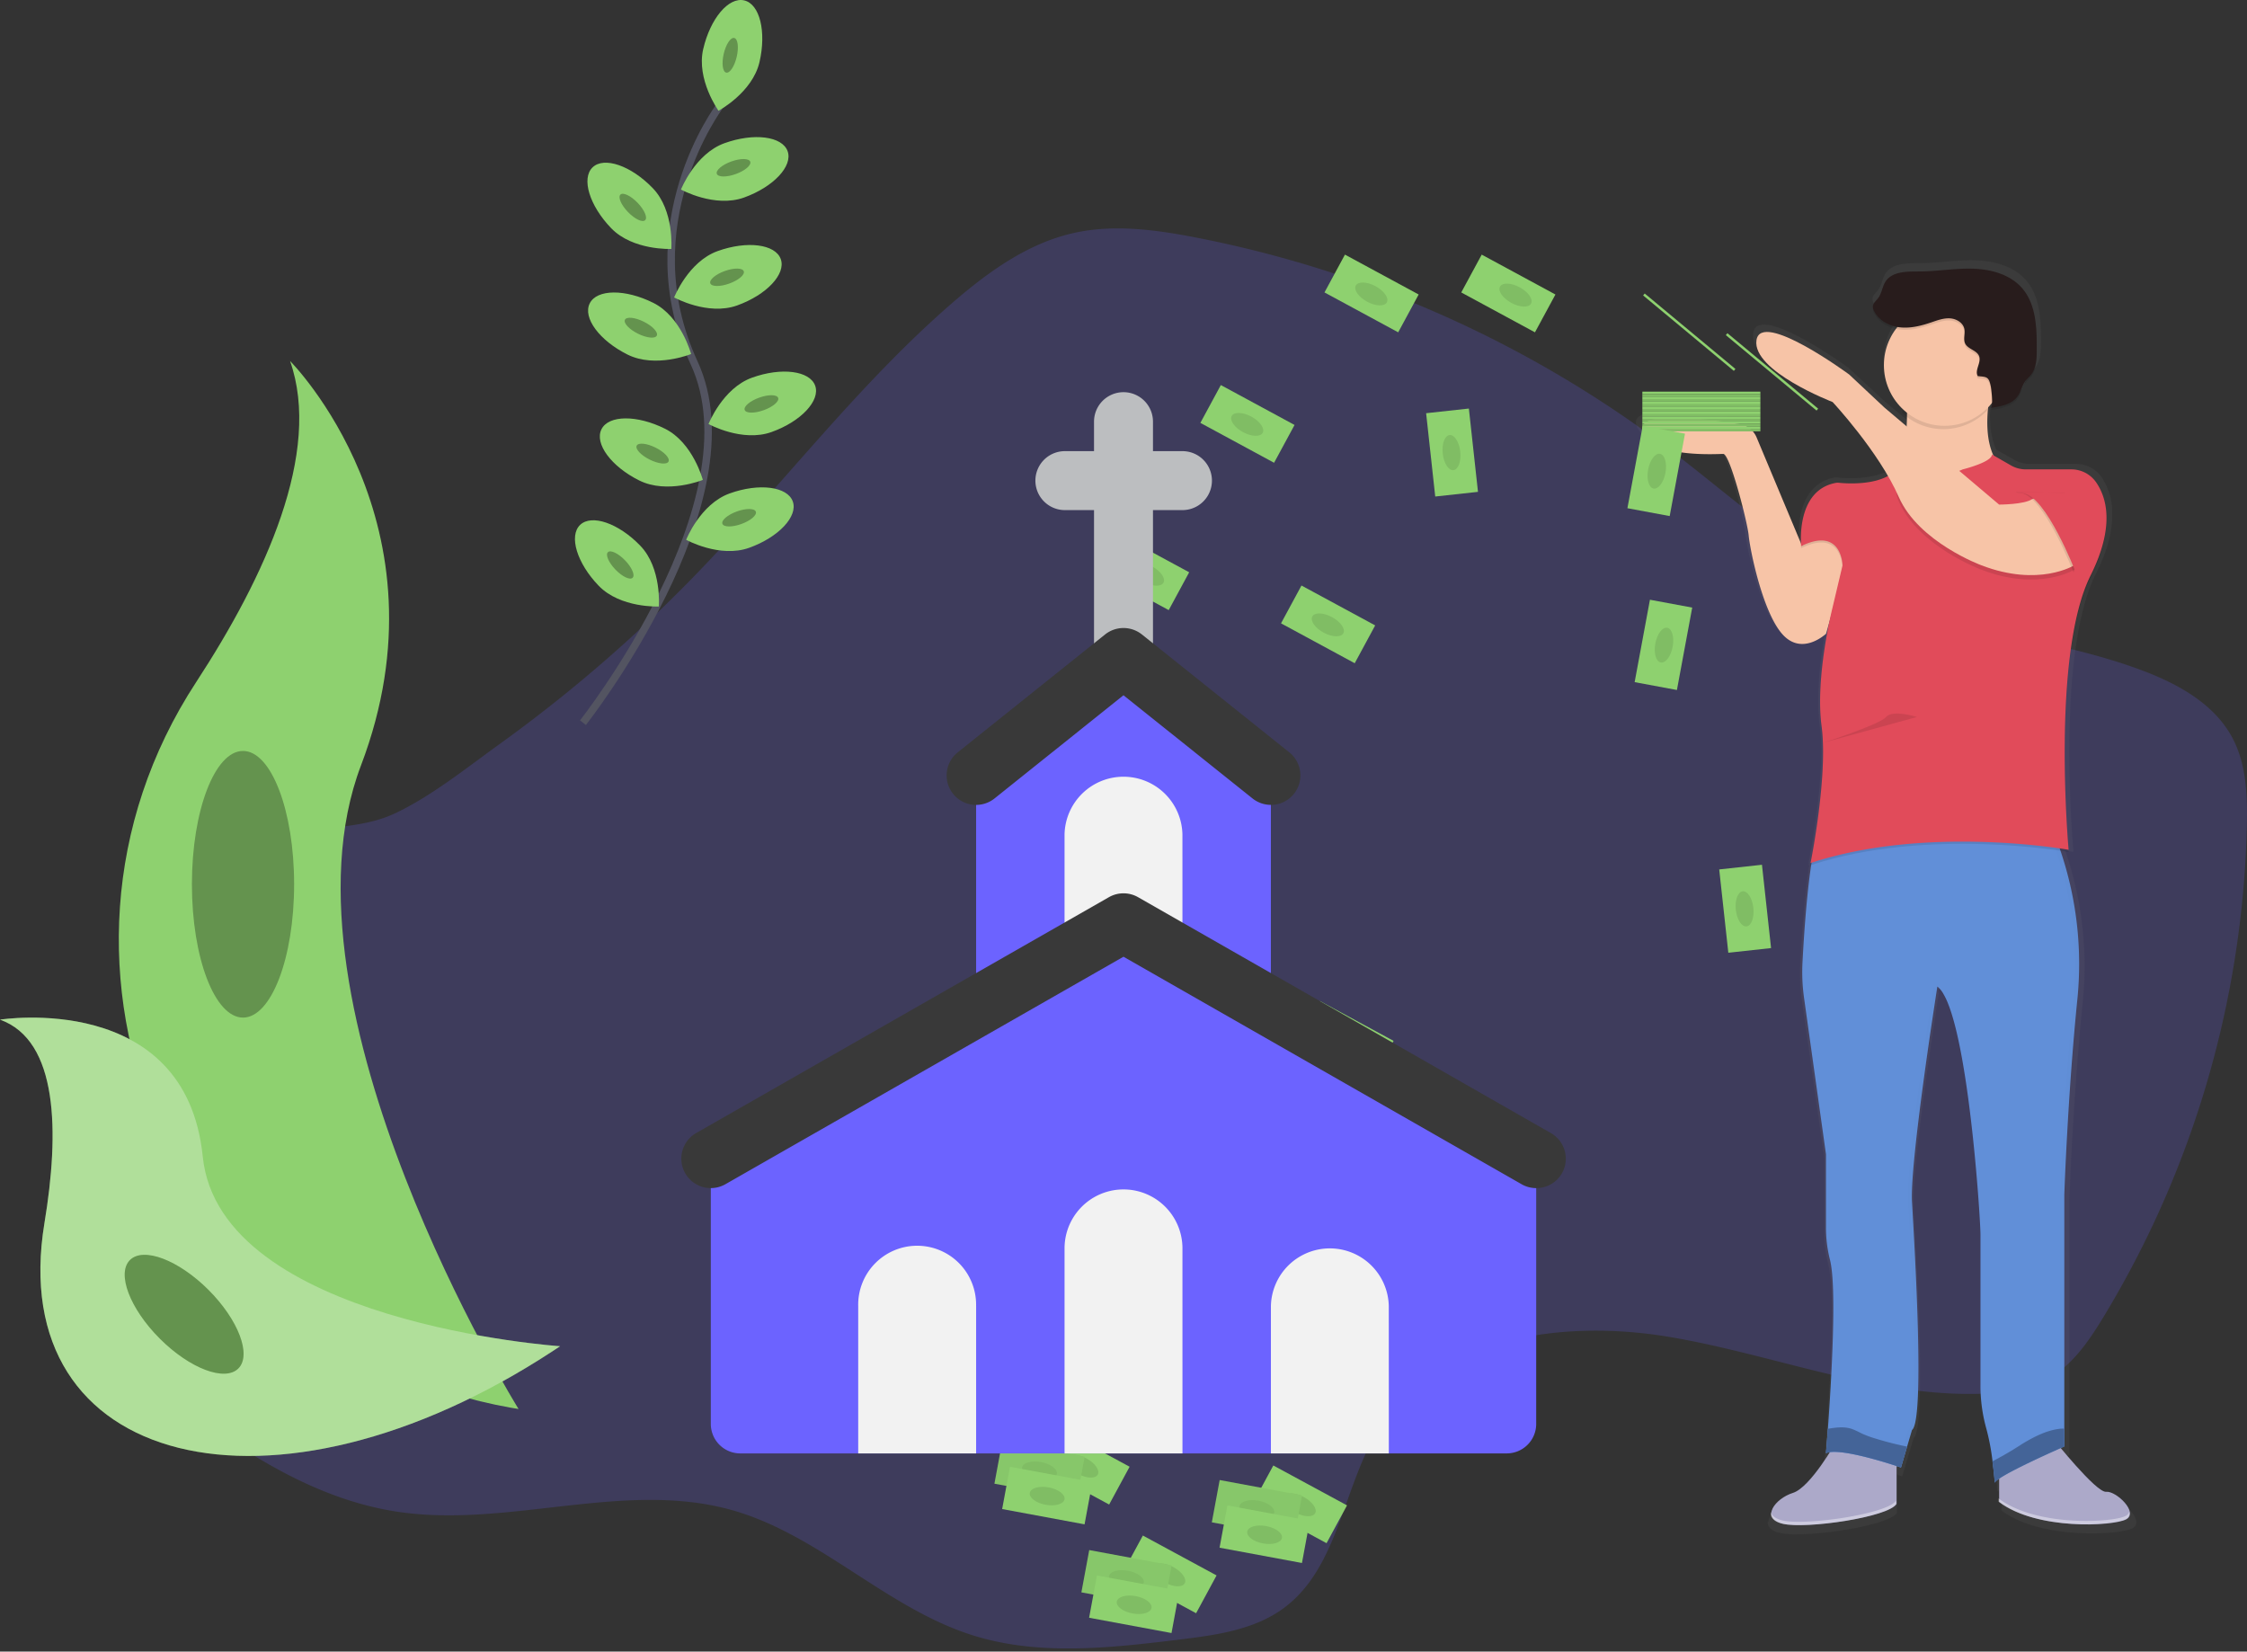<?xml version="1.0" encoding="UTF-8"?> <svg xmlns="http://www.w3.org/2000/svg" width="600" height="441" fill="none"><rect width="100%" height="100%" fill="#333333" stroke="none"/><g clip-path="url(#clip0)"><path opacity=".2" d="M79.404 222.998c-7.891 2.384-15.278 8.156-17.249 16.164-2.254 9.203 2.945 18.48 3.696 27.93 2.427 30.961-41.618 52.805-35.334 83.218 2.494 12.092 12.579 20.987 22.515 28.337 15.918 11.735 33.58 22.102 53.138 25.028 29.685 4.448 60.702-8.624 89.556-.363 23.273 6.665 41.082 26.199 64.195 33.406 17.594 5.489 36.548 3.327 54.826 1.103 9.856-1.195 20.18-2.575 28.133-8.489 14.785-11.008 15.715-32.747 25.614-48.326 15.29-24.025 48.813-28.743 76.922-24.074 28.109 4.669 55.405 16.164 83.883 15.228 6.086-.203 12.32-1.029 17.63-4.017 6.456-3.628 10.818-10.022 14.674-16.349a264.541 264.541 0 0038.359-131.451c.167-7.978-.117-16.3-3.868-23.341-4.744-8.908-14.224-14.236-23.662-17.822-22.663-8.624-47.698-10.034-69.905-19.761-21.419-9.382-38.766-25.836-57.419-39.937a305.85 305.85 0 00-125.969-56.1c-10.713-2.07-21.832-3.549-32.477-1.158-12.264 2.753-22.835 10.398-32.34 18.628-25.288 21.893-45.555 48.905-68.859 72.899a391.973 391.973 0 01-52.312 45.111c-8.624 6.216-17.79 13.596-27.4 18.191-8.797 4.201-17.045 3.142-26.347 5.945z" fill="#6C63FF"></path><path d="M192.124 28.423s-23.809 31.62-6.776 68.476c17.033 36.856-29.686 96.074-29.686 96.074" stroke="#535461" stroke-width="2" stroke-miterlimit="10"></path><path d="M202.799 16.59c-1.891 8.137-10.941 12.985-10.941 12.985s-5.975-8.347-4.084-16.484C189.665 4.953 194.55-.862 198.715.105c4.164.967 5.975 8.347 4.084 16.485z" fill="#8ED16F"></path><path d="M196.72 15.171c.595-2.554.3-4.806-.657-5.029-.958-.223-2.216 1.668-2.811 4.222-.594 2.555-.3 4.807.658 5.03.957.223 2.216-1.668 2.81-4.223z" fill="#8ED16F"></path><path opacity=".3" d="M196.72 15.171c.595-2.554.3-4.806-.657-5.029-.958-.223-2.216 1.668-2.811 4.222-.594 2.555-.3 4.807.658 5.03.957.223 2.216-1.668 2.81-4.223z" fill="#000"></path><path d="M198.684 52.744c-7.86 2.833-16.848-2.132-16.848-2.132s3.758-9.554 11.624-12.382c7.867-2.827 15.401-1.848 16.848 2.132 1.448 3.98-3.764 9.548-11.624 12.382z" fill="#8ED16F"></path><path d="M196.476 46.47c2.466-.892 4.193-2.365 3.859-3.289-.334-.924-2.604-.95-5.07-.058-2.465.891-4.193 2.364-3.859 3.288.334.924 2.604.95 5.07.058z" fill="#8ED16F"></path><path opacity=".3" d="M196.476 46.47c2.466-.892 4.193-2.365 3.859-3.289-.334-.924-2.604-.95-5.07-.058-2.465.891-4.193 2.364-3.859 3.288.334.924 2.604.95 5.07.058z" fill="#000"></path><path d="M196.854 81.554c-7.86 2.834-16.848-2.131-16.848-2.131s3.758-9.555 11.624-12.382c7.867-2.828 15.401-1.848 16.848 2.131 1.448 3.98-3.764 9.555-11.624 12.382z" fill="#8ED16F"></path><path d="M194.737 75.716c2.468-.889 4.199-2.359 3.866-3.284-.333-.925-2.604-.955-5.072-.066-2.468.888-4.199 2.359-3.865 3.284.333.925 2.603.954 5.071.066z" fill="#8ED16F"></path><path opacity=".3" d="M194.737 75.716c2.468-.889 4.199-2.359 3.866-3.284-.333-.925-2.604-.955-5.072-.066-2.468.888-4.199 2.359-3.865 3.284.333.925 2.603.954 5.071.066z" fill="#000"></path><path d="M206.039 115.355c-7.86 2.834-16.848-2.131-16.848-2.131s3.758-9.555 11.625-12.382c7.866-2.828 15.4-1.848 16.848 2.131 1.447 3.98-3.764 9.567-11.625 12.382z" fill="#8ED16F"></path><path d="M203.923 109.531c2.468-.888 4.199-2.358 3.865-3.284-.333-.925-2.603-.954-5.071-.066-2.468.889-4.199 2.359-3.866 3.284.333.925 2.604.955 5.072.066z" fill="#8ED16F"></path><path opacity=".3" d="M203.923 109.531c2.468-.888 4.199-2.358 3.865-3.284-.333-.925-2.603-.954-5.071-.066-2.468.889-4.199 2.359-3.866 3.284.333.925 2.604.955 5.072.066z" fill="#000"></path><path d="M200.063 146.267c-7.86 2.834-16.848-2.131-16.848-2.131s3.758-9.555 11.624-12.382c7.867-2.828 15.4-1.848 16.848 2.131 1.448 3.98-3.758 9.555-11.624 12.382z" fill="#8ED16F"></path><path d="M197.966 139.918c2.466-.892 4.194-2.364 3.859-3.289-.334-.924-2.604-.95-5.069-.058-2.466.892-4.194 2.364-3.86 3.288.335.924 2.604.951 5.07.059z" fill="#8ED16F"></path><path opacity=".3" d="M197.966 139.918c2.466-.892 4.194-2.364 3.859-3.289-.334-.924-2.604-.95-5.069-.058-2.466.892-4.194 2.364-3.86 3.288.335.924 2.604.951 5.07.059z" fill="#000"></path><path d="M163.195 60.93c5.803 6.012 16.06 5.544 16.06 5.544s.844-10.232-4.959-16.244c-5.803-6.013-12.992-8.489-16.06-5.544-3.067 2.944-.844 10.232 4.959 16.244z" fill="#8ED16F"></path><path d="M172.265 58.797c.707-.683-.196-2.766-2.018-4.654-1.822-1.887-3.872-2.863-4.579-2.18-.708.683.196 2.766 2.017 4.653 1.822 1.888 3.873 2.864 4.58 2.18z" fill="#8ED16F"></path><path opacity=".3" d="M172.265 58.797c.707-.683-.196-2.766-2.018-4.654-1.822-1.887-3.872-2.863-4.579-2.18-.708.683.196 2.766 2.017 4.653 1.822 1.888 3.873 2.864 4.58 2.18z" fill="#000"></path><path d="M159.861 156.407c5.803 6.012 16.06 5.544 16.06 5.544s.844-10.232-4.959-16.245c-5.803-6.012-12.992-8.488-16.06-5.544-3.067 2.945-.844 10.232 4.959 16.245z" fill="#8ED16F"></path><path d="M168.923 154.281c.708-.683-.196-2.766-2.018-4.653-1.822-1.887-3.872-2.864-4.579-2.181-.708.683.196 2.766 2.018 4.654 1.821 1.887 3.872 2.863 4.579 2.18z" fill="#8ED16F"></path><path opacity=".3" d="M168.923 154.281c.708-.683-.196-2.766-2.018-4.653-1.822-1.887-3.872-2.864-4.579-2.181-.708.683.196 2.766 2.018 4.654 1.821 1.887 3.872 2.863 4.579 2.18z" fill="#000"></path><path d="M167.557 94.675c7.478 3.733 16.984-.147 16.984-.147s-2.619-9.925-10.091-13.658c-7.472-3.733-15.08-3.696-16.983.148-1.904 3.844 2.612 9.924 10.09 13.657z" fill="#8ED16F"></path><path d="M175.373 89.62c.439-.88-1.108-2.542-3.455-3.714-2.347-1.17-4.606-1.407-5.045-.527-.439.88 1.108 2.542 3.455 3.713 2.347 1.172 4.606 1.408 5.045.528z" fill="#8ED16F"></path><path opacity=".3" d="M175.373 89.62c.439-.88-1.108-2.542-3.455-3.714-2.347-1.17-4.606-1.407-5.045-.527-.439.88 1.108 2.542 3.455 3.713 2.347 1.172 4.606 1.408 5.045.528z" fill="#000"></path><path d="M170.692 128.292c7.478 3.733 16.983-.148 16.983-.148s-2.618-9.924-10.09-13.657c-7.472-3.733-15.08-3.696-16.984.147-1.903 3.844 2.643 9.961 10.091 13.658z" fill="#8ED16F"></path><path d="M178.511 123.241c.439-.88-1.108-2.542-3.455-3.713-2.347-1.172-4.605-1.408-5.044-.528-.439.88 1.107 2.542 3.455 3.713 2.347 1.172 4.605 1.408 5.044.528z" fill="#8ED16F"></path><path opacity=".3" d="M178.511 123.241c.439-.88-1.108-2.542-3.455-3.713-2.347-1.172-4.605-1.408-5.044-.528-.439.88 1.107 2.542 3.455 3.713 2.347 1.172 4.605 1.408 5.044.528z" fill="#000"></path><path d="M77.452 96.389s43.485 43.484 18.936 108.012c-24.548 64.528 42.08 171.832 42.08 171.832s-.714-.105-2.039-.339C47.107 360.13 2.754 257.982 52.405 182.101c18.437-28.213 33.622-61.306 25.047-85.712z" fill="#8ED16F"></path><path d="M0 272.267s49.62-7.903 54.142 36.567c4.521 44.47 95.414 50.636 95.414 50.636s-.616.407-1.706 1.134C72.8 409.885 1.06 391.984 11.87 326.569c4.03-24.326 3.697-48.752-11.87-54.302z" fill="#8ED16F"></path><path opacity=".3" d="M0 272.267s49.62-7.903 54.142 36.567c4.521 44.47 95.414 50.636 95.414 50.636s-.616.407-1.706 1.134C72.8 409.885 1.06 391.984 11.87 326.569c4.03-24.326 3.697-48.752-11.87-54.302z" fill="#fff"></path><path d="M64.89 271.719c7.537 0 13.646-15.939 13.646-35.6s-6.11-35.599-13.645-35.599c-7.536 0-13.645 15.938-13.645 35.599 0 19.661 6.11 35.6 13.645 35.6z" fill="#8ED16F"></path><path opacity=".3" d="M64.89 271.719c7.537 0 13.646-15.939 13.646-35.6s-6.11-35.599-13.645-35.599c-7.536 0-13.645 15.938-13.645 35.599 0 19.661 6.11 35.6 13.645 35.6z" fill="#000"></path><path d="M63.644 365.41c3.592-3.592.023-12.984-7.971-20.978-7.994-7.994-17.387-11.563-20.978-7.971-3.592 3.591-.023 12.983 7.971 20.977 7.994 7.995 17.386 11.564 20.978 7.972z" fill="#8ED16F"></path><path opacity=".3" d="M63.644 365.41c3.592-3.592.023-12.984-7.971-20.978-7.994-7.994-17.387-11.563-20.978-7.971-3.592 3.591-.023 12.983 7.971 20.977 7.994 7.995 17.386 11.564 20.978 7.972z" fill="#000"></path><path d="M436.928 113.433a5.98 5.98 0 002.631 3.327c5.661 3.739 17.969 2.944 19.447 2.944.314 0 .727.561 1.183 1.503 2.175 4.485 5.544 17.631 5.772 20.588.302 3.579 3.628 20.328 9.074 26.568.166.191.333.37.493.536 5.341 5.366 11.606-.536 11.606-.536l.899-3.123a153.05 153.05 0 00-.819 4.275c-.142.807-.284 1.664-.419 2.544a97.435 97.435 0 00-1.275 15.013 54.287 54.287 0 00.234 5.47c.049.505.104 1.004.172 1.491.278 2.215.414 4.445.407 6.677-.05 13.257-3.432 29.748-3.432 29.748l.13-.043c-.08.412-.13.616-.13.616l.198-.062a92.067 92.067 0 00-.271 1.879c-1.146 8.316-1.805 18.665-2.12 24.641a49.39 49.39 0 00.419 9.437l6.013 42.326v19.713a34.77 34.77 0 001.084 8.858c1.959 7.448.345 33.444-.561 45.776-.252 3.364-.449 5.717-.505 6.395v.203l.173-.068v.216c.256-.11.525-.189.8-.234-2.383 3.696-6.702 9.807-10.022 10.836a10.516 10.516 0 00-5.008 3.32l-.087.117-.123.172c-.41.55-.66 1.202-.721 1.885a2.082 2.082 0 01-.11-.363c-.253 1.374.573 2.63 3.166 3.24 1.512.289 3.051.413 4.589.37 8.994 0 24.955-2.766 26.717-5.741v-10.263l.289.092v.092l1.103.364 3.025-10.152c3.628-2.686.616-50.754 0-61.799-.555-10.066 5.673-50.107 6.776-57.16l-.148-.179.166-1.028c.222.161.428.342.616.542.362.43.678.896.943 1.392.521.882.968 1.805 1.337 2.76 6.086 15.178 8.827 58.583 8.827 62.476v40.817a42.558 42.558 0 001.663 11.908 51.15 51.15 0 011.294 6.197 111.754 111.754 0 01.635 4.799c0 .191.043.376.061.548.019.173 0 .166 0 .253.166 1.607.253 2.661.253 2.661a.623.623 0 01.123-.24l.031.388a.828.828 0 01.24-.382c.25-.246.523-.469.813-.666v5.187l-.148-.111v.894c6.271 4.731 16.479 6.16 24.314 6.104 5.083 0 9.198-.616 10.627-1.33 2.045-1.004.924-3.345-.937-5.138-1.441-1.392-3.32-2.464-4.509-2.328-1.983.215-8.766-7.466-12.32-11.674l.4-.178.567-.247v-68.057s.912-26.871 3.628-53.446a94.537 94.537 0 00-4.651-39.647l-.086-.252.826.129c.874.136 1.342.216 1.342.216s.001-.21-.055-.616h.055s-1.059-11.526-1.071-26.002c0-16.411 1.386-36.419 7.121-47.742 3.302-6.517 4.404-11.704 4.312-15.794.144-3.6-.892-7.147-2.951-10.103a8.01 8.01 0 00-3.394-2.686l-.117-.068h-.062a8.45 8.45 0 00-3.117-.616h-12.388a8.26 8.26 0 01-4.09-1.078l-4.848-2.747c-1.614-3.53-1.848-7.904-1.503-12.006 0-.327.061-.653.092-.974l.351-.369c.271-.29.524-.616.77-.893a6.781 6.781 0 01-.055.726c-.062.389-.167.616-.333.666 2.649-.345 5.606-.869 7.232-2.914.068-.08.13-.166.191-.253.481-.778.879-1.603 1.189-2.464a7.14 7.14 0 01.906-1.65c.406-.53.936-.962 1.373-1.467l.074-.086c1.559-1.848 1.645-4.497 1.663-6.912.031-5.864-.141-12.32-4.065-16.718-3.259-3.66-8.458-5.046-13.392-5.206-4.935-.16-9.857.727-14.785.752-3.351 0-7.392-.056-9.24 2.717-.906 1.36-1.016 3.141-2.002 4.447-.567.752-1.435 1.398-1.485 2.335-.006.432.105.858.321 1.232v.043c1.195 2.353 3.733 3.82 6.382 4.281a15.74 15.74 0 00-1.232 1.7 16.186 16.186 0 00-2.465 8.625c0 .357 0 .708.037 1.06a16.279 16.279 0 005.163 10.847c-.05.345-.099.69-.154 1.029l.11.099c.35.316.713.616 1.091.899l.135.105v.616c0 .357 0 .721-.037 1.072-.037.351 0 .566-.037.85l-.08-.068-6.018-5.027-9.678-8.957s-24.197-17.611-25.41-9.24a6.024 6.024 0 001.152 4.177C473.729 99.887 489 105.653 489 105.653s9.105 9.628 15.197 20.008c-.215.117-.431.228-.659.333-5.421 2.519-13.331 1.454-13.331 1.454-9.135 1.423-9.961 11.433-9.911 15.48V143.766L468.173 115.3l-.037-.087a5.993 5.993 0 00-4.534-3.56c-8.107-1.362-28.368-4.201-26.674 1.78zm50.754 276.592c.177-.042.355-.075.536-.099l-.056.086-.48.013z" fill="url(#paint0_linear)"></path><path d="M548.254 384.203s11.482 14.433 14.137 14.138c2.655-.296 8.834 5.593 5.304 7.392-3.529 1.799-23.852 2.944-33.881-4.713v-11.538l14.44-5.279zM490.232 385.084s-6.776 12.074-11.482 13.552c-4.707 1.479-8.834 6.777-2.649 8.249 6.185 1.472 28.275-1.768 30.333-5.304v-15.616l-16.202-.881z" fill="#ACA9C9"></path><path d="M481.724 266.47l5.852 41.754v19.411a34.806 34.806 0 001.06 8.735c1.91 7.349.339 32.988-.548 45.154-.29 3.967-.512 6.505-.512 6.505 3.826-1.768 20.027 3.825 20.027 3.825l1.639-5.575 1.306-4.435c3.536-2.649.616-50.063 0-60.985-.401-7.46 2.926-31.645 5.057-46.14.616-4.097 1.115-7.392 1.417-9.376l.296-1.916a6.451 6.451 0 011.589 1.916c.507.871.942 1.781 1.3 2.723 5.926 14.975 8.624 57.788 8.624 61.602v40.262a42.463 42.463 0 001.62 11.748 61.562 61.562 0 011.596 8.482c.419 3.198.616 5.772.616 5.772.295-1.768 18.554-9.72 18.554-9.72v-67.146s.881-26.489 3.536-52.719a94.057 94.057 0 00-3.388-35.47 87.416 87.416 0 00-2.101-6.314c-1.078-2.865-1.848-4.448-1.848-4.448h-60.148c-1.01.191-1.848 2.224-2.605 5.31-.493 2.07-.924 4.608-1.3 7.392-1.115 8.2-1.756 18.407-2.064 24.309a49.24 49.24 0 00.425 9.344z" fill="#618FD8"></path><g opacity=".1" fill="#000"><path opacity=".1" d="M550.158 386.402v-67.145s.881-26.489 3.536-52.719c2.655-26.23-7.393-46.238-7.393-46.238h1.177s10.01 20.026 7.392 46.238c-2.618 26.211-3.536 52.719-3.536 52.719v67.145s-18.258 7.953-18.554 9.721c0 0 0-.394-.092-1.072 3.979-2.766 17.47-8.649 17.47-8.649zM489.345 387.844a4.568 4.568 0 00-1.62.332v-.295c.538-.054 1.08-.067 1.62-.037zM509.519 381.992c3.536-2.649.616-50.064 0-60.986-.616-10.922 6.776-57.425 6.776-57.425.387.299.73.652 1.017 1.047-1.084 6.949-7.146 46.454-6.61 56.378.616 10.897 3.536 58.312 0 60.986l-2.945 10.01-1.071-.357 2.833-9.653z"></path></g><path d="M493.762 147.419l-6.16 21.794s-6.48 6.161-11.778 0c-5.298-6.16-8.563-22.675-8.883-26.211-.32-3.536-5.008-21.795-6.776-21.795-1.768 0-19.435 1.177-21.499-6.16-1.651-5.901 18.074-3.08 25.971-1.756a5.855 5.855 0 014.417 3.512l12.111 28.922s6.413-7.436 12.597 1.694zM533.52 96.764s-7.657 21.499 2.064 29.156-34.762 9.72-34.762 9.72l6.037-5.741s4.269-16.934 1.325-31.072l25.336-2.063z" fill="#F7C4A7"></path><path opacity=".1" d="M524.095 125.92s7.805-1.916 7.805-3.974l6.917 3.974h17.378s12.666 7.065 2.064 28.275c-10.602 21.209-5.889 73.306-5.889 73.306s-37.694-6.776-68.914 3.536c0 0 4.713-23.267 2.945-36.518-1.768-13.25 2.944-31.805 2.944-31.805l2.649-11.193s-.148-10.472-11.045-5.156c0 0-1.62-15.166 9.573-16.934 0 0 12.936 1.768 16.786-4.713 0 .025 8.544 5.033 16.787 1.202z" fill="#000"></path><path d="M524.095 125.335s7.805-1.916 7.805-3.974l5.07 2.914a8.014 8.014 0 003.979 1.06h12.154a8.01 8.01 0 016.511 3.314c2.791 3.924 5.292 11.661-1.355 24.961-10.602 21.203-5.889 73.306-5.889 73.306s-37.694-6.776-68.914 3.536c0 0 4.713-23.267 2.945-36.518-1.768-13.25 2.944-31.762 2.944-31.762l2.649-11.193s-.148-10.472-11.045-5.156c0 0-1.577-14.747 9.111-16.854.297-.066.602-.087.905-.061 2.286.24 12.937 1.01 16.35-4.762-.007.006 8.538 5.014 16.78 1.189z" fill="#E14B5A"></path><path opacity=".1" d="M553.841 152.132s-9.425 5.889-24.739 0c0 0-16.787-6.16-22.09-18.259-5.304-12.098 26.796 2.064 26.796 2.064s6.777 0 8.834-1.472c2.058-1.473 16.497 11.186 11.199 17.667z" fill="#000"></path><path d="M553.842 150.954s-9.425 5.89-24.739 0c0 0-16.786-6.16-22.09-18.258-5.304-12.099-17.668-25.349-17.668-25.349s-21.499-8.249-20.328-16.491c1.17-8.242 24.739 9.13 24.739 9.13l9.425 8.833 30.628 25.916s6.777 0 8.834-1.473c2.058-1.472 16.497 11.212 11.199 17.692z" fill="#F7C4A7"></path><path opacity=".1" d="M507.898 99.708l25.325-2.064a58.132 58.132 0 00-2.643 11.994 16.18 16.18 0 01-22.669.616 28.782 28.782 0 00-.013-10.546z" fill="#000"></path><path d="M519.24 113.698c8.944 0 16.195-7.251 16.195-16.195 0-8.945-7.251-16.195-16.195-16.195-8.944 0-16.195 7.25-16.195 16.195 0 8.944 7.251 16.195 16.195 16.195z" fill="#F7C4A7"></path><path opacity=".1" d="M528.129 101.02c-.949-1.564.979-3.603.345-5.316-.586-1.577-2.914-1.848-3.696-3.32-.616-1.189 0-2.649-.247-3.961-.351-1.694-2.174-2.748-3.905-2.834-1.731-.086-3.401.56-5.046 1.115-2.679.906-5.501 1.602-8.31 1.282-2.809-.32-5.612-1.849-6.862-4.356a2.453 2.453 0 01-.314-1.195c.049-.924.899-1.558 1.447-2.297.961-1.288 1.072-3.044 1.947-4.387 1.786-2.735 5.71-2.667 8.975-2.68 4.805 0 9.586-.899 14.391-.738 4.804.16 9.856 1.521 13.041 5.131 3.819 4.343 3.991 10.7 3.961 16.49 0 2.385-.099 4.978-1.621 6.82-.443.536-.985.98-1.41 1.528-.924 1.232-1.171 2.809-2.039 4.059-1.54 2.224-4.546 2.766-7.226 3.124.788-.105.135-5.384 0-5.871-.518-2.427-1.078-2.378-3.431-2.594z" fill="#000"></path><path d="M528.129 100.435c-.949-1.564.979-3.603.345-5.316-.586-1.577-2.914-1.848-3.696-3.32-.616-1.189 0-2.649-.247-3.961-.351-1.694-2.174-2.747-3.905-2.834-1.731-.086-3.401.56-5.046 1.115-2.679.906-5.501 1.602-8.31 1.282-2.809-.32-5.612-1.849-6.862-4.356a2.453 2.453 0 01-.314-1.195c.049-.924.899-1.558 1.447-2.297.961-1.288 1.072-3.044 1.947-4.386 1.786-2.736 5.71-2.668 8.975-2.68 4.805 0 9.586-.9 14.391-.74 4.804.16 9.856 1.522 13.041 5.132 3.819 4.343 3.991 10.7 3.961 16.49 0 2.385-.099 4.978-1.621 6.82-.443.536-.985.98-1.41 1.528-.924 1.232-1.171 2.809-2.039 4.059-1.54 2.224-4.546 2.766-7.226 3.124.788-.105.135-5.384 0-5.871-.518-2.458-1.078-2.384-3.431-2.594z" fill="#281C1C"></path><path opacity=".1" d="M553.693 152.871s-7.953-20.618-14.137-21.204c-6.185-.585 11.778 0 11.778 0l5.889 10.602-3.53 10.602z" fill="#000"></path><path d="M554.285 152.871s-7.953-20.618-14.138-21.204c-6.184-.585 11.779 0 11.779 0l5.889 10.602-3.53 10.602z" fill="#E14B5A"></path><path d="M532.023 390.21c.419 3.197.616 5.772.616 5.772.296-1.768 18.555-9.721 18.555-9.721v-4.787a8.2 8.2 0 00-1.392.068c-3.542.474-6.826 2.193-9.857 4.029a90.108 90.108 0 01-7.922 4.639z" fill="#618FD8"></path><path opacity=".3" d="M532.023 390.21c.419 3.197.616 5.772.616 5.772.296-1.768 18.555-9.721 18.555-9.721v-4.787a8.2 8.2 0 00-1.392.068c-3.542.474-6.826 2.193-9.857 4.029a90.108 90.108 0 01-7.922 4.639z" fill="#000"></path><path d="M487.576 388.028c3.826-1.768 20.027 3.826 20.027 3.826l1.638-5.575a87.858 87.858 0 01-8.396-2.138 27.98 27.98 0 01-3.77-1.392 25.121 25.121 0 00-2.513-1.17c-2.113-.727-4.312-.419-6.481-.056-.283 3.967-.505 6.505-.505 6.505z" fill="#618FD8"></path><path opacity=".3" d="M487.576 388.028c3.826-1.768 20.027 3.826 20.027 3.826l1.638-5.575a87.858 87.858 0 01-8.396-2.138 27.98 27.98 0 01-3.77-1.392 25.121 25.121 0 00-2.513-1.17c-2.113-.727-4.312-.419-6.481-.056-.283 3.967-.505 6.505-.505 6.505z" fill="#000"></path><path opacity=".4" d="M567.535 404.815a1.76 1.76 0 001.01-1.17 1.73 1.73 0 01-1.01 2.051c-3.536 1.768-23.852 2.945-33.881-4.713v-.88c10.029 7.657 30.345 6.48 33.881 4.712zM475.946 405.991c6.161 1.473 28.276-1.768 30.333-5.303v.88c-2.064 3.536-24.148 6.777-30.333 5.304-2.525-.616-3.332-1.848-3.08-3.197.197.998 1.122 1.824 3.08 2.316z" fill="#fff"></path><path opacity=".1" d="M511.873 191.452s-6.48-2.063-8.248 0c-1.768 2.064-16.879 6.9-16.879 6.9" fill="#000"></path><path d="M438.547 110.532h31.51v-.665h-31.51v.665zM438.547 111.197h31.51v-.665h-31.51v.665z" fill="#8ED16F"></path><path opacity=".1" d="M438.547 111.197h31.51v-.665h-31.51v.665z" fill="#000"></path><path d="M438.547 111.862h31.51v-.665h-31.51v.665z" fill="#8ED16F"></path><path d="M438.547 112.521h31.51v-.665h-31.51v.665z" fill="#8ED16F"></path><path opacity=".1" d="M438.547 112.521h31.51v-.665h-31.51v.665z" fill="#000"></path><path d="M438.547 113.187h31.51v-.666h-31.51v.666z" fill="#8ED16F"></path><path d="M438.547 113.846h31.51v-.666h-31.51v.666z" fill="#8ED16F"></path><path opacity=".1" d="M438.547 113.846h31.51v-.666h-31.51v.666z" fill="#000"></path><path d="M438.547 114.512h31.51v-.666h-31.51v.666z" fill="#8ED16F"></path><path d="M438.547 115.171h31.51v-.665h-31.51v.665z" fill="#8ED16F"></path><path opacity=".1" d="M438.547 115.171h31.51v-.665h-31.51v.665z" fill="#000"></path><path d="M438.547 105.234h31.51v-.665h-31.51v.665zM460.835 89.483l24.226 20.148.425-.512-24.226-20.148-.425.512zM438.749 78.882l24.226 20.148.425-.511-24.226-20.148-.425.511z" fill="#8ED16F"></path><path d="M438.547 105.893h31.51v-.666h-31.51v.666z" fill="#8ED16F"></path><path opacity=".1" d="M438.547 105.893h31.51v-.666h-31.51v.666z" fill="#000"></path><path d="M438.547 106.564h31.51v-.665h-31.51v.665z" fill="#8ED16F"></path><path d="M438.547 107.224h31.51v-.666h-31.51v.666z" fill="#8ED16F"></path><path opacity=".1" d="M438.547 107.224h31.51v-.666h-31.51v.666z" fill="#000"></path><path d="M438.547 107.883h31.51v-.665h-31.51v.665zM438.547 108.548h31.51v-.665h-31.51v.665z" fill="#8ED16F"></path><path opacity=".1" d="M438.547 108.548h31.51v-.665h-31.51v.665z" fill="#000"></path><path d="M438.547 109.207h31.51v-.665h-31.51v.665zM438.547 109.873h31.51v-.665h-31.51v.665z" fill="#8ED16F"></path><path opacity=".1" d="M438.547 109.873h31.51v-.665h-31.51v.665z" fill="#000"></path><path d="M434.556 135.704l11.29 2.097 4.086-22.004-11.29-2.096-4.086 22.003z" fill="#8ED16F"></path><path d="M444.714 126.249c.475-2.558-.175-4.825-1.453-5.063-1.278-.237-2.699 1.645-3.174 4.204-.475 2.559.175 4.826 1.453 5.063 1.278.237 2.699-1.645 3.174-4.204z" fill="#8ED16F"></path><path opacity=".1" d="M444.714 126.249c.475-2.558-.175-4.825-1.453-5.063-1.278-.237-2.699 1.645-3.174 4.204-.475 2.559.175 4.826 1.453 5.063 1.278.237 2.699-1.645 3.174-4.204z" fill="#000"></path><path d="M436.486 182.148l11.289 2.096 4.086-22.004-11.289-2.096-4.086 22.004z" fill="#8ED16F"></path><path d="M446.64 172.689c.475-2.559-.175-4.826-1.453-5.063-1.278-.237-2.699 1.645-3.174 4.204-.475 2.558.175 4.825 1.453 5.063 1.278.237 2.699-1.645 3.174-4.204z" fill="#8ED16F"></path><path opacity=".1" d="M446.64 172.689c.475-2.559-.175-4.826-1.453-5.063-1.278-.237-2.699 1.645-3.174 4.204-.475 2.558.175 4.825 1.453 5.063 1.278.237 2.699-1.645 3.174-4.204z" fill="#000"></path><path d="M395.652 67.99l-5.464 10.099L409.87 88.74l5.465-10.099-19.683-10.65z" fill="#8ED16F"></path><path d="M408.826 81.06c.624-1.143-.727-3.083-3.018-4.332-2.29-1.25-4.652-1.335-5.276-.191-.624 1.143.727 3.083 3.017 4.332 2.291 1.25 4.653 1.335 5.277.192z" fill="#8ED16F"></path><path opacity=".1" d="M408.826 81.06c.624-1.143-.727-3.083-3.018-4.332-2.29-1.25-4.652-1.335-5.276-.191-.624 1.143.727 3.083 3.017 4.332 2.291 1.25 4.653 1.335 5.277.192z" fill="#000"></path><path d="M352.436 267.286l-5.465 10.099 19.682 10.651 5.465-10.099-19.682-10.651z" fill="#8ED16F"></path><path d="M363.626 280.038c.619-1.143-.736-3.074-3.025-4.312-2.289-1.239-4.646-1.317-5.264-.174-.619 1.143.735 3.074 3.024 4.313 2.289 1.239 4.646 1.316 5.265.173z" fill="#8ED16F"></path><path opacity=".1" d="M363.626 280.038c.619-1.143-.736-3.074-3.025-4.312-2.289-1.239-4.646-1.317-5.264-.174-.619 1.143.735 3.074 3.024 4.313 2.289 1.239 4.646 1.316 5.265.173z" fill="#000"></path><path d="M325.992 102.82l-5.465 10.099 19.683 10.651 5.465-10.098-19.683-10.652z" fill="#8ED16F"></path><path d="M337.177 115.564c.618-1.143-.736-3.074-3.025-4.313-2.289-1.239-4.646-1.316-5.264-.173-.619 1.143.735 3.074 3.024 4.312 2.289 1.239 4.646 1.317 5.265.174z" fill="#8ED16F"></path><path opacity=".1" d="M337.177 115.564c.618-1.143-.736-3.074-3.025-4.313-2.289-1.239-4.646-1.316-5.264-.173-.619 1.143.735 3.074 3.024 4.312 2.289 1.239 4.646 1.317 5.265.174z" fill="#000"></path><path d="M359.133 67.987l-5.465 10.099 19.683 10.651 5.465-10.099-19.683-10.65z" fill="#8ED16F"></path><path d="M370.319 80.731c.619-1.142-.735-3.073-3.024-4.312-2.289-1.239-4.646-1.316-5.265-.173-.618 1.143.736 3.074 3.025 4.312 2.289 1.239 4.646 1.316 5.264.173z" fill="#8ED16F"></path><path opacity=".1" d="M370.319 80.731c.619-1.142-.735-3.073-3.024-4.312-2.289-1.239-4.646-1.316-5.265-.173-.618 1.143.736 3.074 3.025 4.312 2.289 1.239 4.646 1.316 5.264.173z" fill="#000"></path><path d="M392.221 109.088l-11.414 1.248 2.432 22.247 11.415-1.248-2.433-22.247z" fill="#8ED16F"></path><path d="M388.094 125.539c1.292-.141 2.11-2.353 1.827-4.94-.283-2.587-1.559-4.57-2.851-4.429-1.292.141-2.11 2.353-1.827 4.94.283 2.588 1.559 4.57 2.851 4.429z" fill="#8ED16F"></path><path opacity=".1" d="M388.094 125.539c1.292-.141 2.11-2.353 1.827-4.94-.283-2.587-1.559-4.57-2.851-4.429-1.292.141-2.11 2.353-1.827 4.94.283 2.588 1.559 4.57 2.851 4.429z" fill="#000"></path><path d="M470.483 230.91l-11.415 1.248 2.433 22.247 11.414-1.248-2.432-22.247z" fill="#8ED16F"></path><path d="M466.358 247.362c1.292-.142 2.11-2.354 1.827-4.941-.283-2.587-1.56-4.57-2.852-4.429-1.292.142-2.11 2.353-1.827 4.941.283 2.587 1.56 4.57 2.852 4.429z" fill="#8ED16F"></path><path opacity=".1" d="M466.358 247.362c1.292-.142 2.11-2.354 1.827-4.941-.283-2.587-1.56-4.57-2.852-4.429-1.292.142-2.11 2.353-1.827 4.941.283 2.587 1.56 4.57 2.852 4.429z" fill="#000"></path><path d="M347.525 156.348l-5.464 10.098 19.682 10.652 5.465-10.099-19.683-10.651z" fill="#8ED16F"></path><path d="M358.706 169.099c.618-1.143-.736-3.074-3.025-4.313-2.289-1.238-4.646-1.316-5.264-.173-.619 1.143.735 3.074 3.024 4.312 2.289 1.239 4.646 1.317 5.265.174z" fill="#8ED16F"></path><path opacity=".1" d="M358.706 169.099c.618-1.143-.736-3.074-3.025-4.313-2.289-1.238-4.646-1.316-5.264-.173-.619 1.143.735 3.074 3.024 4.312 2.289 1.239 4.646 1.317 5.265.174z" fill="#000"></path><path d="M297.857 142.161l-5.464 10.099 19.682 10.651 5.465-10.099-19.683-10.651z" fill="#8ED16F"></path><path d="M310.677 155.584c.624-1.144-.727-3.083-3.017-4.333-2.29-1.249-4.653-1.335-5.277-.191-.623 1.144.728 3.084 3.018 4.333s4.653 1.335 5.276.191z" fill="#8ED16F"></path><path opacity=".1" d="M310.677 155.584c.624-1.144-.727-3.083-3.017-4.333-2.29-1.249-4.653-1.335-5.277-.191-.623 1.144.728 3.084 3.018 4.333s4.653 1.335 5.276.191z" fill="#000"></path><path d="M281.949 380.995l-5.465 10.099 19.683 10.651 5.465-10.099-19.683-10.651z" fill="#8ED16F"></path><path d="M293.134 393.741c.618-1.143-.736-3.073-3.025-4.312-2.289-1.239-4.646-1.316-5.264-.173-.619 1.143.735 3.073 3.024 4.312 2.289 1.239 4.646 1.316 5.265.173z" fill="#8ED16F"></path><path opacity=".1" d="M293.134 393.741c.618-1.143-.736-3.073-3.025-4.312-2.289-1.239-4.646-1.316-5.264-.173-.619 1.143.735 3.073 3.024 4.312 2.289 1.239 4.646 1.316 5.265.173z" fill="#000"></path><path d="M267.63 384.888l-2.095 11.29 22.005 4.082 2.094-11.29-22.004-4.082z" fill="#8ED16F"></path><path opacity=".05" d="M267.63 384.888l-2.095 11.29 22.005 4.082 2.094-11.29-22.004-4.082z" fill="#000"></path><path d="M282.196 393.576c.237-1.277-1.645-2.698-4.204-3.173-2.559-.475-4.826.176-5.063 1.454-.237 1.278 1.645 2.699 4.204 3.174 2.559.474 4.826-.177 5.063-1.455z" fill="#8ED16F"></path><path opacity=".1" d="M282.196 393.576c.237-1.277-1.645-2.698-4.204-3.173-2.559-.475-4.826.176-5.063 1.454-.237 1.278 1.645 2.699 4.204 3.174 2.559.474 4.826-.177 5.063-1.455z" fill="#000"></path><path d="M269.692 391.658l-2.094 11.29 22.004 4.082 2.095-11.289-22.005-4.083z" fill="#8ED16F"></path><path d="M284.251 400.347c.237-1.278-1.645-2.699-4.204-3.173-2.559-.475-4.826.176-5.063 1.454-.237 1.278 1.645 2.698 4.204 3.173 2.559.475 4.826-.176 5.063-1.454z" fill="#8ED16F"></path><path opacity=".1" d="M284.251 400.347c.237-1.278-1.645-2.699-4.204-3.173-2.559-.475-4.826.176-5.063 1.454-.237 1.278 1.645 2.698 4.204 3.173 2.559.475 4.826-.176 5.063-1.454z" fill="#000"></path><path d="M305.168 410.02l-5.465 10.099 19.683 10.651 5.465-10.098-19.683-10.652z" fill="#8ED16F"></path><path d="M316.356 422.767c.619-1.143-.735-3.074-3.024-4.313-2.289-1.238-4.646-1.316-5.265-.173-.618 1.143.736 3.074 3.025 4.312 2.289 1.239 4.646 1.317 5.264.174z" fill="#8ED16F"></path><path opacity=".1" d="M316.356 422.767c.619-1.143-.735-3.074-3.024-4.313-2.289-1.238-4.646-1.316-5.265-.173-.618 1.143.736 3.074 3.025 4.312 2.289 1.239 4.646 1.317 5.264.174z" fill="#000"></path><path d="M290.852 413.905l-2.094 11.29 22.004 4.083 2.095-11.29-22.005-4.083z" fill="#8ED16F"></path><path opacity=".05" d="M290.852 413.905l-2.094 11.29 22.004 4.083 2.095-11.29-22.005-4.083z" fill="#000"></path><path d="M305.411 422.594c.237-1.278-1.645-2.699-4.204-3.173-2.559-.475-4.826.176-5.063 1.454-.237 1.278 1.645 2.698 4.204 3.173 2.559.475 4.826-.176 5.063-1.454z" fill="#8ED16F"></path><path opacity=".1" d="M305.411 422.594c.237-1.278-1.645-2.699-4.204-3.173-2.559-.475-4.826.176-5.063 1.454-.237 1.278 1.645 2.698 4.204 3.173 2.559.475 4.826-.176 5.063-1.454z" fill="#000"></path><path d="M292.911 420.683l-2.095 11.29 22.005 4.082 2.094-11.29-22.004-4.082z" fill="#8ED16F"></path><path d="M307.477 429.371c.238-1.278-1.645-2.698-4.204-3.173-2.559-.475-4.825.176-5.063 1.454-.237 1.278 1.646 2.699 4.205 3.173 2.559.475 4.825-.176 5.062-1.454z" fill="#8ED16F"></path><path opacity=".1" d="M307.477 429.371c.238-1.278-1.645-2.698-4.204-3.173-2.559-.475-4.825.176-5.063 1.454-.237 1.278 1.646 2.699 4.205 3.173 2.559.475 4.825-.176 5.062-1.454z" fill="#000"></path><path d="M340.002 391.315l-5.465 10.099 19.683 10.651 5.465-10.098-19.683-10.652z" fill="#8ED16F"></path><path d="M351.181 404.059c.618-1.143-.736-3.074-3.025-4.313-2.289-1.238-4.646-1.316-5.265-.173-.618 1.143.736 3.074 3.025 4.312 2.289 1.239 4.646 1.317 5.265.174z" fill="#8ED16F"></path><path opacity=".1" d="M351.181 404.059c.618-1.143-.736-3.074-3.025-4.313-2.289-1.238-4.646-1.316-5.265-.173-.618 1.143.736 3.074 3.025 4.312 2.289 1.239 4.646 1.317 5.265.174z" fill="#000"></path><path d="M325.682 395.204l-2.094 11.29 22.004 4.082 2.095-11.29-22.005-4.082z" fill="#8ED16F"></path><path opacity=".05" d="M325.682 395.204l-2.094 11.29 22.004 4.082 2.095-11.29-22.005-4.082z" fill="#000"></path><path d="M340.243 403.892c.237-1.278-1.645-2.699-4.204-3.173-2.559-.475-4.826.176-5.063 1.454-.237 1.277 1.645 2.698 4.204 3.173 2.559.475 4.826-.176 5.063-1.454z" fill="#8ED16F"></path><path opacity=".1" d="M340.243 403.892c.237-1.278-1.645-2.699-4.204-3.173-2.559-.475-4.826.176-5.063 1.454-.237 1.277 1.645 2.698 4.204 3.173 2.559.475 4.826-.176 5.063-1.454z" fill="#000"></path><path d="M327.743 401.98l-2.095 11.29 22.005 4.082 2.094-11.29-22.004-4.082z" fill="#8ED16F"></path><path d="M342.309 410.67c.238-1.278-1.645-2.698-4.204-3.173-2.559-.475-4.825.176-5.062 1.454-.238 1.278 1.645 2.699 4.204 3.173 2.559.475 4.825-.176 5.062-1.454z" fill="#8ED16F"></path><path opacity=".1" d="M342.309 410.67c.238-1.278-1.645-2.698-4.204-3.173-2.559-.475-4.825.176-5.062 1.454-.238 1.278 1.645 2.699 4.204 3.173 2.559.475 4.825-.176 5.062-1.454z" fill="#000"></path><g clip-path="url(#clip1)"><path d="M315.743 120.465h-7.871v-7.871a7.87 7.87 0 10-15.743 0v7.871h-7.871a7.872 7.872 0 000 15.743h7.871v47.228a7.874 7.874 0 0013.438 5.566 7.873 7.873 0 002.305-5.566v-47.228h7.871a7.871 7.871 0 100-15.743z" fill="#BCBEC0"></path><path d="M300.002 175.564L259.52 207.05h1.125v70.842h78.713V207.05h1.126l-40.482-31.486z" fill="#6C63FF"></path><path d="M315.735 222.792a15.739 15.739 0 00-4.732-10.903 15.74 15.74 0 00-22.013 0 15.739 15.739 0 00-4.732 10.903v55.099h31.485l-.008-55.099z" fill="#F2F2F2"></path><path d="M299.993 246.406l-110.19 62.971v70.842a7.87 7.87 0 007.871 7.871h204.654a7.87 7.87 0 007.872-7.871v-70.842l-110.207-62.971z" fill="#6C63FF"></path><path d="M410.188 317.249a7.774 7.774 0 01-3.896-1.039l-106.295-60.743-106.294 60.743a7.868 7.868 0 11-7.808-13.664l110.198-62.971a7.855 7.855 0 017.808 0L414.1 302.546a7.856 7.856 0 01-3.912 14.703zm-70.834-102.327a7.875 7.875 0 01-4.912-1.724l-34.445-27.549-34.429 27.549a7.871 7.871 0 01-12.745-7.016 7.875 7.875 0 012.906-5.279l39.349-31.485a7.88 7.88 0 019.839 0l39.364 31.485a7.875 7.875 0 012.51 8.758 7.868 7.868 0 01-7.437 5.261z" fill="#393939"></path><path d="M260.64 348.733a15.758 15.758 0 00-4.484-11.359 15.744 15.744 0 00-26.994 11.359v39.357h31.485v-39.357h-.007zm55.099-15.743a15.743 15.743 0 00-31.478 0v55.1h31.486l-.008-55.1zm55.099 15.743a15.745 15.745 0 00-26.745-10.904 15.743 15.743 0 00-4.732 10.904v39.357h31.485l-.008-39.357z" fill="#F2F2F2"></path></g></g><defs><clipPath id="clip0"><path fill="#fff" d="M0 0h600v440.156H0z"></path></clipPath><clipPath id="clip1"><path fill="#fff" transform="translate(158.316 104.723)" d="M0 0h283.368v283.368H0z"></path></clipPath><linearGradient id="paint0_linear" x1="-395790" y1="257865" x2="-395790" y2="70014.2" gradientUnits="userSpaceOnUse"><stop stop-color="gray" stop-opacity=".25"></stop><stop offset=".54" stop-color="gray" stop-opacity=".12"></stop><stop offset="1" stop-color="gray" stop-opacity=".1"></stop></linearGradient></defs></svg> 
